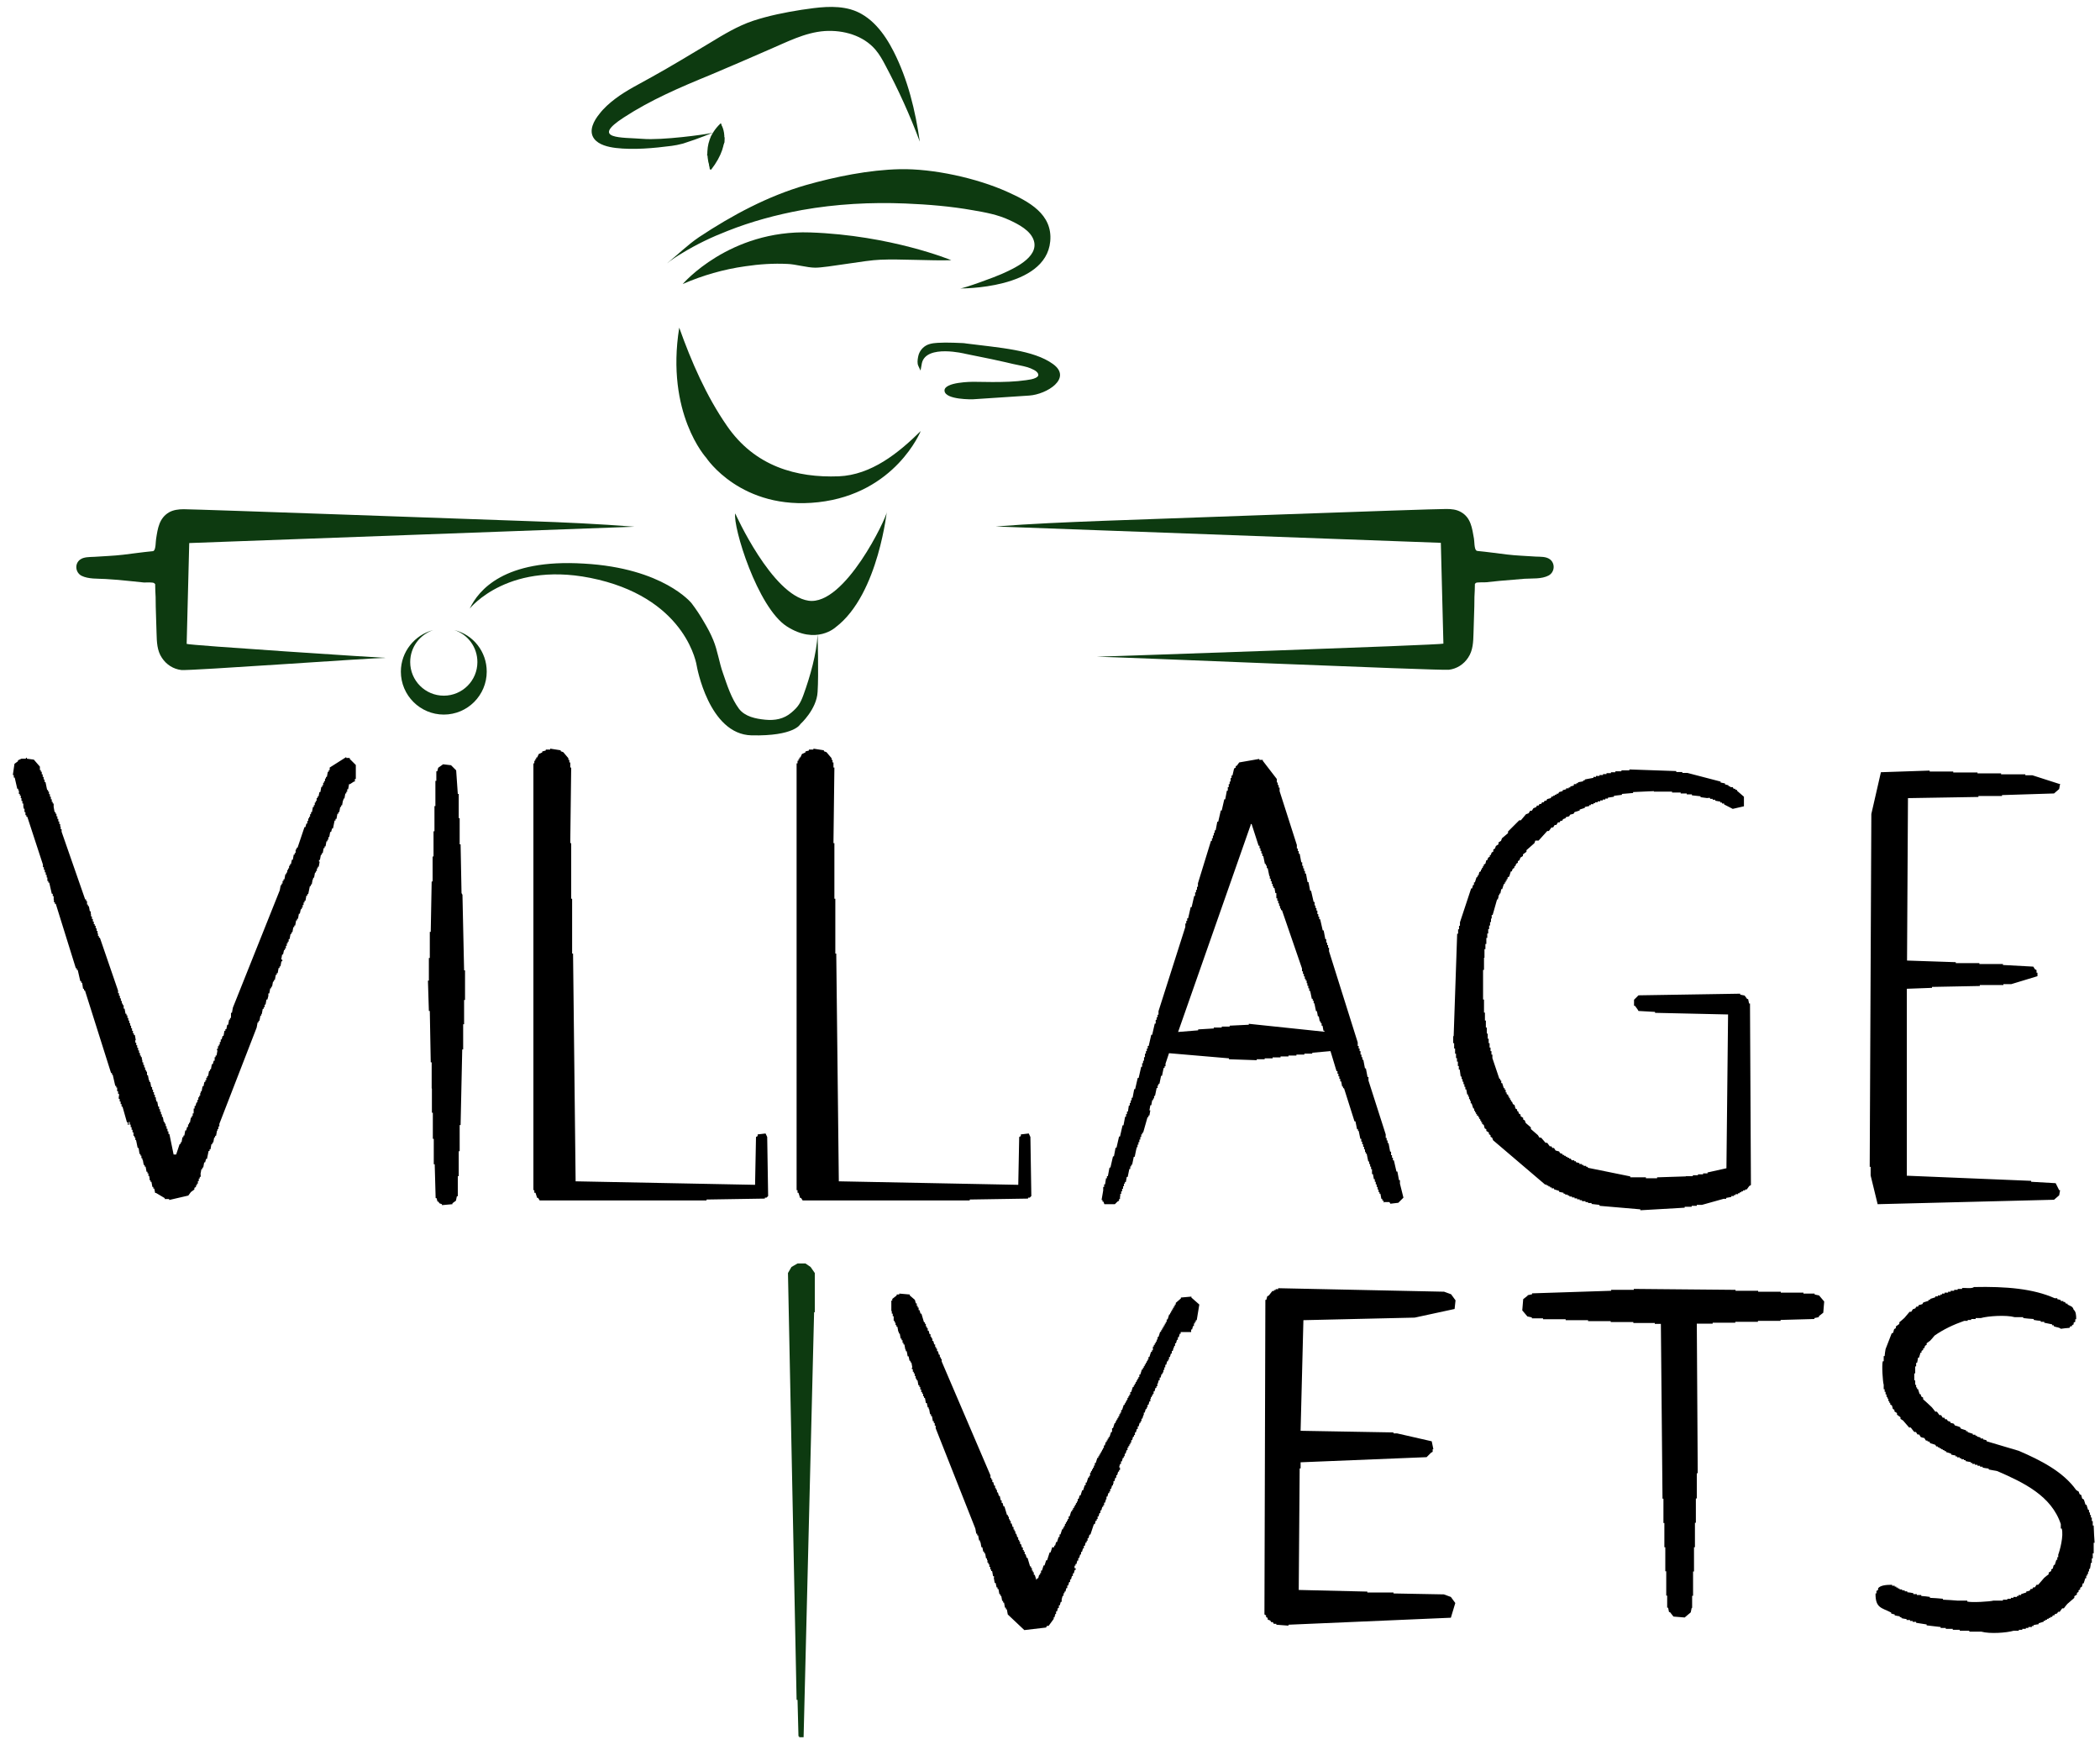 <?xml version="1.0" encoding="utf-8"?>
<!-- Generator: Adobe Illustrator 21.1.0, SVG Export Plug-In . SVG Version: 6.00 Build 0)  -->
<svg version="1.1" id="Layer_1" xmlns="http://www.w3.org/2000/svg" xmlns:xlink="http://www.w3.org/1999/xlink" x="0px" y="0px"
	 viewBox="0 0 900 750" style="enable-background:new 0 0 900 750;" xml:space="preserve">
<g>
	<polygon style="fill-rule:evenodd;clip-rule:evenodd;fill:#0D3A10;" points="339.2,542.9 341.8,541.4 345.2,541.4 347.4,542.9 
		349.2,545.5 349.2,562.3 348.9,562.3 344.4,744.4 342.5,744.4 342.5,744 342.2,744 341.8,728.4 341.4,728.4 337.7,545.5 
		339.2,542.9 339.2,542.9 	"/>
	<path style="fill-rule:evenodd;clip-rule:evenodd;" d="M323.6,507.7l0.4-20.5l0.7-0.4v-0.7l3.4-0.4l0.7,1.5l0.4,25.3l-0.7,0.7h-0.7
		v0.4l-25,0.4v0.4h-71.5l-0.7-1.1h-0.4l-0.7-2.2H229V510h-0.4V327.1h0.4V326h0.4v-0.7h0.4v-0.7h0.4l0.7-1.5l1.5-0.7v-0.4l1.5-0.4
		v-0.4h1.9v-0.4l4.5,0.7v0.4l1.1,0.4l2.2,2.6v0.7h0.4v1.1h0.4v2.2h0.4l-0.4,32.4h0.4v23.8h0.4v23.5h0.4l1.1,97.6L323.6,507.7
		L323.6,507.7z M436.4,507.7l0.4-20.5l0.7-0.4v-0.7l3.4-0.4l0.7,1.5l0.4,25.3l-0.7,0.7h-0.7v0.4l-25,0.4v0.4H344l-0.7-1.1h-0.4
		l-0.7-2.2h-0.4V510h-0.4V327.1h0.4V326h0.4v-0.7h0.4v-0.7h0.4l0.7-1.5l1.5-0.7v-0.4l1.5-0.4v-0.4h1.9v-0.4l4.5,0.7v0.4l1.1,0.4
		l2.2,2.6v0.7h0.4v1.1h0.4v2.2h0.4l-0.4,32.4h0.4v23.8h0.4v23.5h0.4l1.1,97.6L436.4,507.7L436.4,507.7z M74.4,494.7h1.1l1.5-4.5h0.4
		v-0.7h0.4l0.4-2.2h0.4v-0.7h0.4l0.4-2.2h0.4l0.4-1.5h0.4v-1.1h0.4v-0.7h0.4l0.4-2.2h0.4v-0.7h0.4v-1.1h0.4v-0.7H83V475h0.4v-1.1
		h0.4l0.4-1.5h0.4v-1.1h0.4v-1.1h0.4v-0.7h0.4v-1.1H86v-0.7h0.4l0.4-2.2h0.4l0.4-1.9h0.4v-0.7h0.4v-1.1h0.4v-0.7h0.4l0.4-2.2h0.4
		v-0.7h0.4l0.4-2.2h0.4l0.4-1.5h0.4V453h0.4v-0.7h0.4l0.4-2.2H93v-0.7h0.4v-1.1h0.4v-0.7h0.4v-1.1h0.4v-1.1h0.4l0.4-1.5h0.4l0.4-2.2
		h0.4v-0.7h0.4l0.4-1.9h0.4l0.4-2.2h0.4v-0.7h0.4v-1.1H99V434h0.4l0.4-2.2l20.1-50.3l0.4-2.2h0.4v-0.7h0.4v-1.1h0.4v-0.7h0.4
		l0.4-2.2h0.4v-0.7h0.4v-1.1h0.4v-0.7h0.4v-1.1h0.4v-0.7h0.4l0.4-1.9h0.4l0.4-2.2h0.4v-0.7h0.4V364h0.4v-0.7h0.4l3-8.9h0.4l0.4-1.5
		h0.4v-1.1h0.4v-1.1h0.4v-0.7h0.4v-1.1h0.4V348h0.4l0.4-2.2h0.4V345h0.4v-1.1h0.4v-0.7h0.4V342h0.4v-0.7h0.4l0.4-1.9h0.4l0.4-2.2
		h0.4v-0.7h0.4v-1.1h0.4v-0.7h0.4v-1.1h0.4v-0.7h0.4l0.4-2.2h0.4v-0.7h0.4v-1.1l7.1-4.5v0.4h1.5v0.4l2.6,2.6v6h-0.4v1.1h-0.4
		L150,336h-0.4l-0.4,2.2h-0.4v1.1h-0.4v0.7h-0.4l-0.4,2.2h-0.4v0.7H147l-0.4,2.2h-0.4v0.7h-0.4l-0.4,2.2h-0.4v0.7h-0.4l-0.4,2.2
		h-0.4v0.7h-0.4l-0.7,3.4h-0.4l-0.4,1.5h-0.4l-0.4,2.2h-0.4v1.1h-0.4v0.7h-0.4l-0.4,2.2h-0.4v0.7h-0.4l-0.4,2.2h-0.4v0.7h-0.4
		l-0.4,2.2h-0.4v0.7H137l-0.4,2.2h-0.4v0.7h-0.4v1.1h-0.4v0.7h-0.4l-0.4,2.2h-0.4v0.7H134l-0.4,2.2h-0.4v0.7h-0.4l-0.7,3.4h-0.4v0.7
		h-0.4l-0.4,2.2h-0.4v0.7h-0.4v1.1h-0.4v1.1h-0.4v0.7h-0.4l-0.4,1.9h-0.4l-0.4,2.2h-0.4v0.7h-0.4l-0.4,2.2h-0.4v0.7h-0.4l-0.4,2.2
		h-0.4v0.7h-0.4l-0.4,2.2h-0.4v1.1h-0.4v0.7h-0.4v1.1h-0.4v1.1h-0.4v0.7h-0.4l-0.4,1.9h-0.4l-0.4,2.2H121v0.7h-0.4l-0.4,2.2h-0.4
		v0.7h-0.4l-0.4,2.2h-0.4v0.7h-0.4l-0.4,2.2h-0.4v0.7h-0.4l-0.4,2.2h-0.4v0.7h-0.4l-0.4,2.2h-0.4v1.1H115l-0.4,1.5h-0.4l-0.4,2.2
		h-0.4v1.1h-0.4v0.7h-0.4l-0.4,2.2H112v0.7h-0.4l-0.4,2.2h-0.4v0.7h-0.4l-0.4,2.2l-16,41.3v1.1h-0.4v1.1h-0.4v0.7H93l-0.4,2.2h-0.4
		v0.7h-0.4l-0.4,2.2h-0.4v0.7h-0.4l-0.4,2.2h-0.4v0.7h-0.4l-0.7,3.4h-0.4l-0.4,1.5h-0.4l-0.4,2.2h-0.4v0.7h-0.4l-0.4,2.2H86v1.1
		h-0.4v0.7h-0.4v1.1h-0.4v1.1h-0.4v0.7h-0.4v0.7l-0.7,0.4v0.7l-1.5,1.1l-1.1,1.5l-8.2,1.9v-0.4h-1.9v-0.4l-3.7-2.2h-0.4l-0.4-1.9
		h-0.4v-0.7h-0.4l-0.4-2.2h-0.4v-0.7h-0.4v-1.1H64v-0.7h-0.4v-1.1h-0.4v-0.7h-0.4l-0.4-2.2h-0.4v-0.7h-0.4l-0.4-2.2H61v-0.7h-0.4
		v-1.1h-0.4v-0.7h-0.4l-0.4-2.6h-0.4l-0.7-3.4H58v-1.1h-0.4v-0.7h-0.4v-1.5h-0.4v-1.1h-0.4v-1.1h-0.4v-1.1h-0.4v-1.1h-0.4V482h-0.4
		v-1.1h-0.4l-1.9-6.7h-0.4v-1.1h-0.4V472h-0.4v-1.1h-0.4v-1.1H51v-1.1h-0.4v-1.1h-0.4V466h-0.4v-0.7h-0.4l-1.1-4.8H48v-0.7h-0.4
		l-11.2-35.4h-0.4v-0.7h-0.4l-0.4-2.6h-0.4v-0.7h-0.4l-1.1-4.8h-0.4v-0.7h-0.4l-8.6-27.6h-0.4v-0.7h-0.4v-1.1H23v-1.5h-0.4V383h-0.4
		l-1.1-4.8h-0.4v-0.7h-0.4v-1.5H20v-1.1h-0.4v-1.1h-0.4v-1.1h-0.4v-1.1h-0.4v-1.1l-6.7-20.5h-0.4v-0.7h-0.4V348h-0.4v-1.5h-0.4v-0.7
		H10v-1.5H9.6v-1.1H9.2V342H8.9v-1.1H8.5v-0.7H8.1v-1.5H7.8v-0.7H7.4l-1.1-4.8H5.9v-1.1H5.5l0.7-4.8l1.5-1.1v-0.4l1.5-0.7h1.9v-0.4
		h0.4v0.4l3,0.4l2.6,3v1.5h0.4v0.7h0.4v1.1h0.4v1.1h0.4v1.1h0.4v1.1h0.4l0.7,3.4h0.4v0.7h0.4v1.1h0.4v1.1h0.4v1.1h0.4v1.1h0.4v0.7
		h0.4v1.5H23l0.4,2.2h0.4v0.7h0.4v1.1h0.4v1.1h0.4v1.1h0.4v1.1h0.4v1.1H26v1.1h0.4v1.1l10.1,29h0.4v0.7h0.4v1.5h0.4v0.7h0.4l0.4,2.2
		h0.4v1.1H39v1.1h0.4v1.1h0.4v1.1h0.4v1.1h0.4v0.7h0.4v1.1h0.4v1.1h0.4v1.1H42v1.1h0.4v0.7h0.4l7.8,22.7v1.1H51v1.1h0.4v1.1h0.4v1.1
		h0.4v1.1h0.4v0.7h0.4v1.5h0.4l0.4,2.2h0.4v0.7h0.4v1.1h0.4v1.1h0.4v1.1h0.4v1.1h0.4v1.1h0.4v1.1h0.4v1.1h0.4v0.7h0.4l0.4,2.2H58
		v1.1h0.4v1.1h0.4v1.1h0.4v1.1h0.4v1.1h0.4v1.1h0.4v0.7h0.4v1.1H61v1.1h0.4v1.1h0.4v1.1h0.4v1.1h0.4v0.7h0.4v1.5h0.4l0.4,2.2H64v0.7
		h0.4l0.4,2.2h0.4v1.1h0.4v1.1h0.4v1.1h0.4v1.1h0.4v1.1H67v0.7h0.4l0.4,2.2h0.4v1.1h0.4v1.1h0.4v1.1h0.4v1.1h0.4l0.4,2.2h0.4v0.7
		h0.4v1.1h0.4v1.1h0.4v1.1h0.4v1.1h0.4L74.4,494.7L74.4,494.7L74.4,494.7z M593.2,515.5l-0.4-1.1h-0.4v-0.7h-0.4l-0.4-2.2h-0.4v-0.7
		h-0.4v-1.1h-0.4v-1.1h-0.4v-1.1h-0.4v-1.1h-0.4v-1.1h-0.4l-0.4-2.2h-0.4v-0.7H588V501h-0.4v-1.1h-0.4v-1.1h-0.4v-1.1h-0.4l-0.7-3.4
		h-0.4v-0.7H585v-1.1h-0.4v-1.1h-0.4v-1.1h-0.4v-1.1h-0.4V488h-0.4l-0.7-3.4H582v-0.7h-0.4l-0.7-3.4h-0.4l-4.5-14.2h-0.4v-0.7h-0.4
		l-0.4-2.2h-0.4v-1.1h-0.4v-1.1h-0.4v-1.1h-0.4v-1.1h-0.4l-2.6-8.6l-7.8,0.7v0.4h-3.4v0.4h-3.4v0.4h-3.4v0.4h-3.4v0.4h-3.4v0.4h-3.4
		v0.4h-3.4v0.4l-11.9-0.4v-0.4l-25.7-2.2l-1.5,4.5v1.1h-0.4v0.7h-0.4l-0.7,3.4h-0.4l-0.7,3.4h-0.4v0.7h-0.4v1.1h-0.4l-0.7,3.4h-0.4
		v1.1h-0.4v0.7h-0.4l-0.4,2.2h-0.4l-0.4,2.2H493l-0.4,2.2h-0.4v0.7h-0.4l-1.9,6.7h-0.4v0.7h-0.4v1.1h-0.4v1.1h-0.4v1.1h-0.4v1.1
		h-0.4v1.1h-0.4v0.7H487l-0.7,3.4h-0.4l-0.7,3.4h-0.4v0.7h-0.4v1.1h-0.4l-0.7,3.4h-0.4l-0.4,2.2h-0.4v0.7h-0.4v1.1h-0.4v1.1h-0.4
		v1.1h-0.4v1.1h-0.4v1.1H480v1.1h-0.4v0.7l-0.7,0.4l-1.1,1.1h-4.5l-0.4-1.1h-0.4v-0.7h-0.4l0.7-4.1v-1.5h0.4v-1.1h0.4l0.4-2.6h0.4
		V504h0.4l0.7-3.7h0.4l1.1-4.8h0.4l0.7-3.7h0.4l1.1-4.8h0.4l1.1-4.8h0.4l0.7-3.7h0.4v-1.1h0.4v-1.1h0.4l0.4-2.6h0.4v-1.1h0.4v-1.1
		h0.4v-1.1h0.4l0.7-3.7h0.4l1.1-4.8h0.4l1.1-4.8h0.4v-1.5h0.4v-1.1h0.4V453h0.4v-1.5h0.4v-1.1h0.4v-1.1h0.4v-1.1h0.4l1.1-4.8h0.4
		l1.1-4.8h0.4V437h0.4v-1.1h0.4v-1.1h0.4v-1.5l11.5-36.1v-1.5h0.4v-1.1h0.4v-1.1h0.4l1.1-4.8h0.4l1.1-4.8h0.4v-1.5h0.4v-1.1h0.4V380
		h0.4v-1.5l5.6-18.2h0.4v-1.1h0.4V358h0.4v-1.1h0.4v-1.1h0.4l0.7-3.7h0.4l1.1-4.8h0.4l1.1-4.8h0.4l0.7-3.7h0.4v-1.5h0.4V336h0.4
		v-1.1h0.4v-1.5h0.4v-1.1h0.4l0.7-3l0.7-0.4v-0.7h0.4l1.1-1.5l8.6-1.5v0.4h1.5v0.4l6,7.8v1.5h0.4v1.1h0.4v1.1h0.4v1.5l7.4,23.1v1.5
		h0.4v1.1h0.4v1.1h0.4l0.7,3.7h0.4v1.5h0.4v1.1h0.4v1.1h0.4v1.1h0.4l0.7,3.7h0.4l0.7,3.7h0.4l1.1,4.8h0.4v1.5h0.4v1.1h0.4v1.1h0.4
		v1.5h0.4v1.1h0.4v1.1h0.4l1.1,4.8h0.4l0.7,3.7h0.4v1.5h0.4v1.1h0.4v1.1h0.4v1.5l12.3,39.1v1.5h0.4v1.1h0.4v1.1h0.4v1.5h0.4v1.1h0.4
		v1.1h0.4l0.7,3.7h0.4l0.7,3.7h0.4v1.5l7.4,23.1v1.5h0.4v1.1h0.4v1.1h0.4l0.7,3.7h0.4v1.5h0.4v1.1h0.4v1.1h0.4l1.1,4.8h0.4l0.7,3.7
		h0.4v1.5l1.5,6l-2.2,2.2l-3.4,0.4l-0.4-0.7H593.2L593.2,515.5L593.2,515.5z M189.9,327.5l3.4,0.4l2.2,2.2l0.7,10.1h0.4v10.4h0.4
		v11.2h0.4l0.4,20.9l0.4,0.7l0.7,32.4h0.4v12.7h-0.4v10.4h-0.4v10.8h-0.4l-0.7,32.4h-0.4v11.2h-0.4V504h-0.4v8.6h-0.4l-0.4,1.9
		l-1.5,1.1v0.4l-4.5,0.4v-0.4l-1.1-0.4l-0.4-0.7h-0.4l-0.4-1.5h-0.4l-0.4-14.5h-0.4V488h-0.4v-11.2h-0.4v-10.4H185v-11.2h-0.4
		l-0.4-22h-0.4l-0.4-13h0.4v-9.7h0.4v-11.2h0.4l0.4-21.6h0.4V367h0.4v-10.8h0.4v-10.8h0.4v-10.8h0.4v-4.1h0.4l0.4-1.5L189.9,327.5
		L189.9,327.5L189.9,327.5z M817.7,342l-0.4,69.6l20.9,0.7v0.4h10.1v0.4h10.1v0.4l13,0.7l0.7,1.1l0.7,0.4v1.1h0.4v1.5l-11.2,3.4
		h-3.4v0.4h-10.1v0.4l-20.5,0.4v0.4l-10.8,0.4v80.1l53.3,2.2v0.4L881,507l1.5,3h0.4l-0.4,2.2l-2.2,1.9l-75.6,1.9l-3-12.3v-3.7h-0.4
		l0.7-151.2l4.1-17.9l20.9-0.7v0.4h10.1v0.4h10.4v0.4h10.1v0.4H868v0.4h3l11.5,3.7h0.4l-0.4,2.2l-2.2,1.9l-22.3,0.7v0.4h-10.1v0.4
		L817.7,342L817.7,342L817.7,342z M739.9,500.6l0.7-65.9l-31.3-0.7v-0.4l-7.1-0.4l-0.4-0.7l-1.1-1.5h-0.4v-2.6l1.9-1.9l43.6-0.7v0.4
		l1.9,0.4l1.1,1.5h0.4l0.4,1.9h0.4l0.4,77.8l-0.7,0.4l-1.1,1.5h-0.7v0.4H747v0.4h-0.7v0.4h-0.7v0.4h-0.7v0.4h-1.1v0.4h-0.7v0.4h-1.1
		v0.4l-2.2,0.4v0.4h-1.1l-9.3,2.6h-2.2v0.4h-2.2v0.4H722v0.4l-19,1.1v-0.4l-17.5-1.5v-0.4l-3.4-0.4v-0.4h-1.5v-0.4h-1.1v-0.4h-1.5
		v-0.4H677v-0.4h-1.1v-0.4h-1.1v-0.4h-1.1v-0.4h-1.1v-0.4h-0.7v-0.4h-1.1v-0.4h-0.7v-0.4l-1.9-0.4v-0.4l-2.2-0.7v-0.4H665v-0.4h-0.7
		v-0.4h-0.7v-0.4h-0.7v-0.4h-0.7l-22.3-19l-0.4-1.1l-0.7-0.4v-0.7l-0.7-0.4v-0.7l-1.1-0.7v-0.7l-0.7-0.4l-0.4-1.5l-0.7-0.4v-0.7
		h-0.4v-0.7h-0.4v-0.7h-0.4v-0.7h-0.4v-0.7H633v-0.7h-0.4v-0.7h-0.4v-0.7h-0.4V475h-0.4l-0.7-2.2h-0.4v-1.1H630v-0.7h-0.4v-1.1h-0.4
		V469h-0.4l-0.4-2.2h-0.4v-1.1h-0.4v-1.1h-0.4v-1.1h-0.4v-1.1h-0.4v-1.1h-0.4l-0.4-3h-0.4v-1.5h-0.4v-1.9h-0.4v-1.5h-0.4v-1.9h-0.4
		v-2.2h-0.4V447h-0.4v-3H623l1.5-43.9h0.4v-1.9h0.4v-1.5h0.4v-1.5l4.8-14.5h0.4l0.4-1.5h0.4v-1.1h0.4l0.7-2.2h0.4v-0.7h0.4l0.4-1.5
		l0.7-0.4v-0.7h0.4v-0.7h0.4v-0.7h0.4v-0.7l0.7-0.4l0.4-1.5h0.4l0.4-1.1l0.7-0.4v-0.7h0.4l0.4-1.1l0.7-0.4V364l0.7-0.4l0.4-1.1
		l1.1-0.7V361l1.1-0.7l0.4-1.1l2.6-2.2v-0.7l4.8-4.8h0.7l2.2-2.6l1.1-0.4l0.7-1.1h0.7l0.7-1.1l1.1-0.4l0.4-0.7h0.7l0.4-0.7h0.7
		l0.4-0.7h0.7l0.4-0.7h0.7l0.4-0.7l1.5-0.4l0.4-0.7h0.7v-0.4h0.7v-0.4h0.7v-0.4h0.7l0.4-0.7l1.5-0.4v-0.4l1.5-0.4v-0.4h1.1v-0.4h0.7
		v-0.4l1.5-0.4V336h1.1v-0.4h0.7v-0.4l2.2-0.4v-0.4h0.7v-0.4l3.7-0.7v-0.4h1.1v-0.4h1.5v-0.4h1.5v-0.4h1.5v-0.4h1.9v-0.4h1.9v-0.4
		h2.6v-0.4h3.4v-0.4l20.1,0.7v0.4h2.6v0.4h2.2l14.2,3.7v0.4l1.9,0.4v0.4l1.5,0.4v0.4h0.7v0.4h1.1l0.4,0.7h0.7v0.4h0.7v0.4l3,2.6v4.1
		l-4.8,1.1l-3.7-1.9v-0.4H738v-0.4h-0.7v-0.4l-2.2-0.4v-0.4h-1.1v-0.4h-1.1v-0.4h-1.1V342l-3-0.4v-0.4l-3.7-0.4v-0.4h-2.2v-0.4h-2.6
		v-0.4h-3.7v-0.4h-7.8V339l-8.9,0.4v0.4l-4.8,0.4v0.4l-3.4,0.4v0.4l-2.6,0.4v0.4h-1.1v0.4h-1.1v0.4h-1.1v0.4h-1.1v0.4h-1.1v0.4h-0.7
		v0.4h-1.1v0.4h-0.7v0.4l-1.9,0.4v0.4l-2.2,0.7v0.4l-2.2,0.7l-0.4,0.7l-1.5,0.4l-0.4,0.7l-1.5,0.4v0.4l-1.1,0.4l-0.4,0.7h-0.7
		l-0.4,0.7h-0.7l-0.7,1.1h-0.7l-0.7,1.1h-0.7l-1.1,1.5h-0.7l-3.7,4.1H658l-0.4,1.1l-3.4,3v0.7l-1.5,1.1v0.7l-1.1,0.7l-0.4,1.1
		l-0.7,0.4v0.7l-0.7,0.4l-0.4,1.1H649v0.7l-0.7,0.4l-0.4,1.1h-0.4l-0.7,2.2l-0.7,0.4v0.7h-0.4v0.7h-0.4v0.7h-0.4v0.7h-0.4l-0.7,2.2
		h-0.4l-0.4,1.9h-0.4v0.7h-0.4v1.1H642v0.7h-0.4l-1.9,6.7h-0.4v1.5H639v1.5h-0.4v1.5h-0.4v1.5h-0.4v1.9h-0.4v1.9h-0.4v2.6h-0.4v2.2
		h-0.4v3.7H636v5.2h-0.4v12.7h0.4v5.6h0.4v3.4h0.4v3h0.4v2.6h0.4v2.2h0.4v1.9h0.4v1.9h0.4v1.5h0.4v1.5h0.4v1.5l3,8.9h0.4v0.7h0.4
		v1.1h0.4l0.7,2.2h0.4v0.7h0.4v1.1h0.4v0.7l0.7,0.4v0.7h0.4v0.7h0.4v0.7h0.4v0.7h0.4l0.4,1.1l0.7,0.4l0.4,1.5l0.7,0.4v0.7h0.4
		l0.4,1.1l0.7,0.4v0.7l1.1,0.7v0.7l0.7,0.4l0.4,1.1l2.2,1.9v0.7l3,2.6l0.7,1.1h0.7l1.9,2.2h0.7l1.1,1.5h0.7l0.4,0.7h0.7l0.7,1.1
		l1.5,0.4l0.4,0.7l1.1,0.4v0.4h0.7v0.4h0.7v0.4h0.7v0.4h0.7v0.4h0.7l0.4,0.7h1.1v0.4h0.7v0.4l1.5,0.4v0.4h1.1v0.4h0.7v0.4h1.1v0.4
		h0.7v0.4l18.2,3.7v0.4h6.7v0.4h4.8v-0.4l12.3-0.4V504h3v-0.4h2.2v-0.4h2.2v-0.4h1.9v-0.4L739.9,500.6L739.9,500.6L739.9,500.6z
		 M504.9,442.2l8.6-0.7v-0.4l6.7-0.4v-0.4h3.4v-0.4h3.4v-0.4l8.2-0.4v-0.4l32.4,3.4v-0.4h-0.4l-0.4-2.2h-0.4v-1.1H566v-0.7h-0.4
		l-0.4-2.2h-0.4l-0.4-2.2h-0.4l-0.7-3.4H563v-1.1h-0.4V428h-0.4l-0.7-3.4h-0.4v-1.1h-0.4v-1.1h-0.4v-1.1H560v-1.1h-0.4v-0.7h-0.4
		v-1.1h-0.4v-1.1h-0.4v-1.1h-0.4V415l-8.6-25h-0.4v-0.7h-0.4v-1.1h-0.4v-1.1h-0.4v-1.1h-0.4v-1.1h-0.4v-1.1H547v-1.1h-0.4l-0.4-2.2
		h-0.4v-0.7h-0.4v-1.1h-0.4v-1.1h-0.4v-1.1h-0.4v-1.1H544l-0.7-3.4h-0.4v-1.1h-0.4v-0.7h-0.4l-0.7-3.4H541v-1.1h-0.4v-1.1h-0.4v-1.1
		h-0.4v-1.1h-0.4l-3-9.3h-0.4v0.4L504.9,442.2L504.9,442.2L504.9,442.2z M557.4,613.1l39.8,0.7v0.4h1.5l14.9,3.4l0.7,3.4H614v1.1
		l-0.7,0.4l-1.9,1.9l-54,2.2v2.6H557l-0.4,52.1l29.4,0.7v0.4h11.2v0.4l21.6,0.4l3,1.1l1.9,2.6l-1.9,6.3l-69.6,3v0.4l-5.2-0.4v-0.4
		h-1.1l-0.4-0.7h-0.7l-0.4-0.7l-1.1-0.4v-0.7l-0.7-0.4v-0.7l-0.7-0.4l0.4-134.8h0.4l0.4-1.5l0.7-0.4l1.5-1.9h0.7v-0.4h0.7v-0.4h1.1
		V552l71.1,1.5l3,1.1l1.9,2.6l-0.4,3.7l-17.1,3.7l-47.7,1.1L557.4,613.1L557.4,613.1L557.4,613.1z M727.2,566.9l0.4,64.4h-0.4v10.8
		h-0.4v10.4h-0.4V663h-0.4v10.4h-0.4v10.4h-0.4v5.2H725l-0.4,1.9l-2.6,2.2l-4.8-0.4l-1.5-1.9h-0.4l-0.4-1.9h-0.4v-5.2h-0.4v-10.4
		h-0.4V663h-0.4v-10.4h-0.4v-10.4h-0.4l-0.7-74.9h-2.6v-0.4H700v-0.4h-9.7v-0.4h-9.7v-0.4H671v-0.4h-9.7v-0.4h-4.8v-0.4l-1.9-0.4
		l-2.2-2.6l0.4-4.8l1.9-1.5V555l1.9-0.4v-0.4l33.9-1.1v-0.4h9.7v-0.4l43.6,0.4v0.4h9.7v0.4h9.7v0.4h9.7v0.4h4.8v0.4l1.9,0.4l2.2,2.6
		l-0.4,4.8l-1.9,1.5v0.4l-1.9,0.4v0.4l-14.5,0.4v0.4h-9.7v0.4h-9.7v0.4h-9.7v0.4H727.2L727.2,566.9L727.2,566.9z M385.4,554.3
		l4.5,0.4v0.4l2.2,1.9l0.4,1.5h0.4v1.1h0.4v0.7h0.4v1.1h0.4l0.4,1.5h0.4l1.1,3.7h0.4v0.7h0.4v1.1h0.4v0.7h0.4v1.1h0.4l0.4,1.5h0.4
		v1.1h0.4v0.7h0.4v1.1h0.4l0.4,1.5h0.4v1.1h0.4v0.7h0.4v1.1h0.4l0.4,1.5h0.4v1.1h0.4v0.7h0.4v1.1l20.9,48.8v1.1h0.4v0.7h0.4v1.1h0.4
		l0.4,1.5h0.4v1.1h0.4v0.7h0.4v1.1h0.4l0.4,1.5h0.4l0.4,1.9h0.4v1.1h0.4l0.4,1.5h0.4l1.1,3.7h0.4v0.7h0.4v1.1h0.4v0.7h0.4v1.1h0.4
		l0.4,1.5h0.4v1.1h0.4v0.7h0.4v1.1h0.4l0.4,1.5h0.4v1.1h0.4v0.7h0.4v1.1h0.4l0.4,1.5h0.4v1.1h0.4v0.7h0.4v1.1h0.4l0.4,1.5h0.4
		l1.1,3.7h0.4v0.7h0.4v1.1h0.4v0.7h0.4v1.1h0.4l0.7,2.2l0.4-0.7h0.4l0.4-1.5h0.4v-0.7h0.4v-1.1h0.4l0.7-2.2h0.4l0.7-2.2h0.4l1.1-3.4
		h0.4l0.7-2.2h0.4V663h0.4v-0.7h0.4l0.4-1.5h0.4l0.7-2.2h0.4v-1.1h0.4l0.7-2.2h0.4v-0.7h0.4v-0.7h0.4V653h0.4v-0.7h0.4v-0.7h0.4
		v-0.7h0.4v-1.1h0.4l0.7-2.2h0.4v-0.7h0.4v-0.7h0.4v-0.7h0.4v-0.7h0.4v-0.7h0.4v-0.7h0.4v-1.1h0.4l0.4-1.5h0.4l0.7-2.2h0.4l0.7-2.2
		h0.4v-1.1h0.4l0.7-2.2h0.4v-0.7h0.4V631h0.4v-0.7h0.4v-0.7h0.4v-0.7h0.4V628h0.4v-1.1h0.4l0.7-2.2h0.4v-0.7h0.4v-0.7h0.4v-0.7h0.4
		v-0.7h0.4v-0.7h0.4v-0.7h0.4v-1.1h0.4l0.4-1.5h0.4v-0.7h0.4v-0.7h0.4v-0.7h0.4l0.7-2.2h0.4V612h0.4l0.7-2.2h0.4V609h0.4v-0.7h0.4
		v-0.7h0.4v-0.7h0.4V606h0.4v-0.7h0.4v-1.1h0.4l0.7-2.2h0.4v-0.7h0.4v-0.7h0.4v-0.7h0.4V599h0.4v-0.7h0.4v-0.7h0.4v-1.1h0.4l0.7-2.2
		h0.4v-0.7h0.4v-0.7h0.4v-0.7h0.4v-0.7h0.4v-0.7h0.4v-0.7h0.4v-1.1h0.4l0.7-2.2h0.4v-0.7h0.4v-0.7h0.4v-0.7h0.4v-0.7h0.4v-0.7h0.4
		v-0.7h0.4v-1.1h0.4l0.7-2.2h0.4v-0.7h0.4V577h0.4v-0.7h0.4v-0.7h0.4v-0.7h0.4V574h0.4v-1.1h0.4l0.7-2.2h0.4v-0.7h0.4v-0.7h0.4v-0.7
		h0.4v-0.7h0.4v-0.7h0.4v-0.7h0.4v-1.1h0.4l0.7-2.2h0.4v-0.7h0.4v-0.7h0.4v-0.7h0.4v-0.7h0.4v-0.7h0.4v-0.7h0.4v-0.7l2.2-1.9v-0.4
		l4.5-0.4v0.4l3.4,3l-1.1,6.7h-0.4v0.7h-0.4v0.7h-0.4v1.1h-0.4l-0.4,1.5h-0.4v1.1H506v0.7h-0.4l-0.4,1.5h-0.4v1.1h-0.4l-0.4,1.5
		h-0.4v1.1h-0.4v0.7H503l-0.4,1.5h-0.4v1.1h-0.4l-0.4,1.5h-0.4v1.1h-0.4v0.7h-0.4l-0.4,1.5h-0.4v1.1h-0.4L499,587h-0.4v1.1h-0.4v0.7
		h-0.4l-0.4,1.5h-0.4v1.1h-0.4l-0.4,1.5H496v1.1h-0.4v0.7h-0.4l-0.4,1.5h-0.4v1.1h-0.4v0.7h-0.4v0.7h-0.4v0.7H493v1.1h-0.4l-0.4,1.5
		h-0.4v1.1h-0.4v0.7h-0.4l-0.4,1.5h-0.4v1.1H490l-0.4,1.5h-0.4v1.1h-0.4v0.7h-0.4l-0.4,1.5h-0.4v1.1h-0.4l-0.4,1.5h-0.4v1.1h-0.4
		v0.7h-0.4l-0.4,1.5h-0.4v1.1h-0.4v0.7h-0.4v0.7h-0.4v0.7h-0.4v1.1h-0.4l-0.4,1.5h-0.4v1.1h-0.4v0.7h-0.4l-0.4,1.5h-0.4v1.1h-0.4
		l-0.4,1.5H480v1.1h-0.4v0.7h-0.4l-0.4,1.5h-0.4v1.1h-0.4l-0.4,1.5h-0.4v1.1H477v0.7h-0.4l-0.4,1.5h-0.4v1.1h-0.4v0.7h-0.4l-0.4,1.5
		h-0.4v1.1H474l-0.4,1.5h-0.4v1.1h-0.4v0.7h-0.4l-0.4,1.5h-0.4v1.1h-0.4l-0.4,1.5h-0.4v1.1h-0.4v0.7h-0.4l-0.4,1.5h-0.4l-1.5,4.5
		h-0.4l-0.4,1.5h-0.4v1.1h-0.4v0.7h-0.4l-0.4,1.5h-0.4v1.1h-0.4l-0.4,1.5h-0.4v1.1h-0.4l-0.4,1.5h-0.4v1.1h-0.4l-0.4,1.5h-0.4v0.7
		h-0.4v1.1H461v0.7h-0.4l-0.4,1.5h-0.4v1.1h-0.4l-0.4,1.5h-0.4v1.1h-0.4l-0.4,1.5h-0.4v1.1h-0.4l-0.4,1.5h-0.4v0.7h-0.4v1.1h-0.4
		l-0.4,1.5H455v1.1h-0.4l-0.4,1.5h-0.4v1.1h-0.4l-0.4,1.5h-0.4v1.1h-0.4v0.7H452v0.7h-0.4v0.7l-2.2,3h-0.7l-0.4,0.7l-9.3,1.1
		l-7.1-6.7l-0.4-2.2h-0.4v-0.7h-0.4l-0.4-2.2h-0.4v-0.7h-0.4l-0.4-2.2h-0.4v-0.7h-0.4l-0.4-2.2h-0.4v-0.7h-0.4l-0.4-1.9h-0.4
		l-0.4-2.2H426v-0.7h-0.4l-0.4-2.2h-0.4v-0.7h-0.4v-1.1h-0.4v-1.1h-0.4v-0.7h-0.4v-1.1H423v-0.7h-0.4l-0.4-2.2h-0.4v-0.7h-0.4
		l-0.4-1.9h-0.4l-0.4-2.2H420v-0.7h-0.4l-0.4-2.2h-0.4v-0.7h-0.4l-0.4-2.2L401,612v-1.1h-0.4v-1.1h-0.4V609h-0.4l-0.4-2.2h-0.4V606
		h-0.4l-0.4-2.2H398v-0.7h-0.4l-0.4-1.9h-0.4l-0.4-2.2h-0.4v-0.7h-0.4v-1.1h-0.4v-0.7h-0.4v-1.1h-0.4v-1.1h-0.4v-0.7h-0.4l-0.4-2.2
		h-0.4v-0.7h-0.4v-1.1h-0.4v-1.1h-0.4v-0.7h-0.4v-1.1h-0.4v-0.7H391l-0.4-2.2h-0.4v-0.7h-0.4l-0.4-1.9h-0.4l-0.4-2.2h-0.4v-0.7H388
		l-0.4-2.2h-0.4v-0.7h-0.4v-1.1h-0.4v-0.7h-0.4l-0.4-2.2h-0.4v-0.7H385l-0.4-2.2h-0.4v-0.7h-0.4v-1.1h-0.4v-0.7h-0.4V564h-0.4v-1.1
		h-0.4v-1.1H382v-4.5h0.4v-0.7l1.9-1.5v-0.4h1.1V554.3L385.4,554.3L385.4,554.3z"/>
	<g>
		<path style="fill:#0D3A10;" d="M291.1,140.4c5.2,14.6,11.6,29.3,20.4,42c12,17.5,29.9,22.4,48,21.7c13.9-0.6,25.5-9.9,35.1-19.4
			c0,0-10.8,26.8-43.9,30.5c-33.1,3.7-48-19-48-19S285.2,177.2,291.1,140.4z"/>
		<path style="fill:#0D3A10;" d="M393.3,155.9c-0.2-1.2,0.1-2.8,0.4-3.9c0.7-2.2,2.5-4,4.8-4.6c2.1-0.6,4.5-0.5,6.6-0.6
			c2.4,0,4.8,0.1,7.2,0.2c0.6,0,1.3,0.1,1.9,0.2c14,1.8,28.7,2.7,37.1,8.8c8.4,6.1-2.7,13-10.2,13.5c-7.4,0.5-24.2,1.6-24.2,1.6
			s-11.7,0.3-12.1-3.6c-0.4-3.9,12.2-3.9,12.2-3.9c2.8,0,5.5,0.1,8.3,0.1c4.8,0,9.7-0.1,14.5-0.8c1.4-0.2,2.9-0.4,4.1-1
			c2.1-1,0.8-2.6-0.8-3.4c-1.8-1-3.9-1.5-5.9-1.9c-2.1-0.4-4.2-0.9-6.3-1.4c-3.9-0.9-7.8-1.7-11.8-2.5c-1.8-0.4-3.7-0.7-5.4-1.1
			c0,0-16.7-4.2-18.6,4l-0.6,3.3C394.7,158.9,393.4,156.8,393.3,155.9z"/>
		<path style="fill:#0D3A10;" d="M285.8,112.9c2-1.6,4.3-3.1,6.5-4.4c6.2-3.8,12.7-6.9,19.4-9.5c10.3-4.1,21.1-7,32-9
			c14.6-2.6,29.5-3.4,44.3-2.8c9.7,0.4,19.5,1.2,29,2.9c5.3,0.9,10.7,1.9,15.6,4.2c3.9,1.8,9.2,4.5,10.5,8.9
			c2.1,7.2-8.9,12-13.8,14.2c-2.6,1.2-16.4,6.3-17.9,6.2c0,0,36.8,0.5,38.7-20.2c1.1-11.7-9.3-17.1-18.4-21.2
			c-13.1-5.9-31.8-10-46.1-9.7c-13.2,0.3-27.5,3.2-40.2,6.8c-16.3,4.7-31.6,12.9-45.8,22.3C294.6,105,290.5,109.1,285.8,112.9z"/>
		<path style="fill:#0D3A10;" d="M292.6,121.7c0,0,19.9-23.3,54.6-22.1s60.5,11.9,60.5,11.9c-8.6,0.3-22-0.6-30.5-0.2
			c-6.4,0.2-22.8,3.4-27.8,3.4c-3.5,0-8.5-1.5-11.9-1.6c-6-0.3-12.1,0.1-18.1,1C310.1,115.4,301.1,118,292.6,121.7z"/>
		<path style="fill:#0D3A10;" d="M394.2,60.7C394.2,60.7,394.2,60.7,394.2,60.7c-1.9-13.3-5.1-26.6-11.2-38.6
			c-3.9-7.7-9.7-15.6-18.5-18.1c-6.9-1.9-14.1-0.8-21,0.2c-7,1.1-14,2.5-20.7,4.7c-6.6,2.2-12.7,5.9-18.6,9.5
			c-8.2,4.9-16.4,9.9-24.7,14.5c-5.3,3-10.9,5.7-15.8,9.4c-2.5,1.9-4.9,4-6.8,6.5c-2.3,2.8-4.8,7.2-2.3,10.6c2,2.7,6.1,3.6,9.3,4
			c7.7,0.9,16.3,0.1,24-0.9c1.5-0.2,3-0.5,4.5-0.9c0.1,0,0.3-0.1,0.4-0.1c7-2.2,12.8-4.7,12.8-4.7s-0.9,0.2-1.2,0.3
			c-2,0.5-20.6,3.1-29,2.4c-8.7-0.7-22.7,0.3-8-9.2c11.5-7.5,24.1-12.9,36.8-18.1c8.4-3.5,16.8-7.2,25.1-10.8
			c7.8-3.3,15.6-7.5,24.2-8.1c8-0.5,16.5,1.9,21.7,8c1.7,2,3,4.3,4.2,6.6C385,38.4,390,49.4,394.2,60.7z"/>
		<path style="fill-rule:evenodd;clip-rule:evenodd;fill:#0D3A10;" d="M426.7,225.6c15.1-1.2,30.2-1.8,45.4-2.4
			c20.6-0.7,139.5-5.1,147.8-5.1c2.1,0,4.3,0.2,6.2,1.3c4.3,2.4,4.8,6.9,5.6,11.4c0.2,1,0.1,4.4,1,5.1c0.2,0.1,0.4,0.2,0.6,0.2
			c4.2,0.4,8.3,1,12.5,1.5c4.1,0.5,8.2,0.6,12.4,0.9c1.9,0.1,4.4-0.1,6.1,1.2c2.3,1.8,2,5.5-0.6,6.9c-3,1.6-7,1.2-10.3,1.4
			c-3.6,0.3-7.2,0.6-10.7,0.9c-1.9,0.2-3.9,0.4-5.8,0.6c-0.7,0.1-4-0.1-4.4,0.3c0,0-0.4,0.4-0.4,0.4c0,1.9-0.1,3.8-0.2,5.6
			c0,0.1,0,0.1,0,0.2c0,5.1-0.3,10.3-0.4,15.4c-0.1,3.6-0.2,7.3-2.3,10.4c-1.9,2.9-4.9,4.8-8.3,5.2c-3.9,0.4-144.9-5.6-150.9-5.6
			c1.5,0,148-5,148.6-5.6c0,0-1.1-43.2-1.1-43.2L426.7,225.6z"/>
		<path style="fill:#0D3A10;" d="M315.1,220c0,0,15.7,35.1,31.4,37.4c15.6,2.3,33.5-35.7,33.6-38.1c0.1-2.4-3.2,35.3-22,49.5
			c0,0-8.3,7.7-20.9-0.4S314,225.6,315.1,220z"/>
		<path style="fill:#0D3A10;" d="M201.3,260.8c0,0,17-21.6,55.2-12.4c38.2,9.2,42.1,36.9,42.1,36.9s5.1,29.4,23.5,29.8
			c18.4,0.4,20.9-4.8,20.9-4.8s7-6.3,7.4-13.8c0.5-7.4,0-24.6,0-24.6c-0.4,8.1-3.2,18-6,25.7c-1.3,3.6-2.3,5.3-5.3,7.8
			c-3.2,2.7-7,3.4-11.1,3c-4.1-0.4-8.7-1.3-11.3-4.7c-3.3-4.5-5-9.9-6.8-15.1c-1.7-4.7-2.3-9.7-4.2-14.3c-1.1-2.7-2.5-5.3-4-7.8
			c-1.6-2.8-3.4-5.5-5.3-8c0,0-12-15.1-46.2-17C216,239.4,205.1,252.9,201.3,260.8z"/>
		<polygon style="fill-rule:evenodd;clip-rule:evenodd;fill:#0D3A10;" points="309,52.8 310.1,58.8 310.5,58.8 310.5,61 304.5,72.6 
			304.2,72.6 303.4,66.6 303,66.6 304.9,58.1 306,57.3 306,56.6 306.8,56.2 306.8,55.5 307.9,54.7 307.9,54 308.3,54 309,52.8 
			309,52.8 		"/>
		<path style="fill-rule:evenodd;clip-rule:evenodd;fill:#0D3A10;" d="M81.1,232.7c0,0-1.1,43.2-1.1,43.2c0.6,0.6,83.8,6,85.3,6
			c-6,0-83.7,5.6-87.6,5.2c-3.4-0.4-6.4-2.3-8.3-5.2c-2.1-3.1-2.2-6.8-2.3-10.4c-0.1-5.1-0.4-10.3-0.4-15.4c0-0.1,0-0.1,0-0.2
			c-0.1-1.9-0.2-3.8-0.2-5.6c0,0-0.4-0.4-0.4-0.4c-0.5-0.5-3.7-0.3-4.4-0.3c-1.9-0.2-3.9-0.4-5.8-0.6c-3.5-0.4-7.2-0.7-10.7-0.9
			c-3.3-0.2-7.3,0.1-10.3-1.4c-2.6-1.4-3-5.1-0.6-6.9c1.6-1.2,4.1-1.1,6.1-1.2c4.2-0.3,8.2-0.4,12.4-0.9c4.2-0.5,8.3-1.1,12.5-1.5
			c0.2,0,0.4,0,0.6-0.2c0.9-0.7,0.8-4.1,1-5.1c0.7-4.5,1.3-8.9,5.6-11.4c1.8-1,4-1.3,6.2-1.3c8.3,0.1,127.2,4.4,147.8,5.1
			c15.2,0.5,30.2,1.2,45.4,2.4L81.1,232.7z"/>
		<path style="fill-rule:evenodd;clip-rule:evenodd;fill:#0D3A10;" d="M194.8,270c5.7,1.9,9.8,7.3,9.8,13.7c0,8-6.5,14.4-14.4,14.4
			c-8,0-14.4-6.5-14.4-14.4c0-6.4,4.1-11.7,9.8-13.7c-7.9,2.1-13.8,9.3-13.8,17.8c0,10.2,8.3,18.4,18.4,18.4
			c10.2,0,18.4-8.3,18.4-18.4C208.6,279.2,202.8,272,194.8,270z"/>
		<path style="fill:#0D3A10;" d="M308.8,52.9c0,0,5.7,7.3-4.1,19.9C304.7,72.8,299.3,61.9,308.8,52.9z"/>
	</g>
	<path style="fill-rule:evenodd;clip-rule:evenodd;" d="M846,551.5c13.8-0.3,25.4,0.7,34.6,4.8c0.4,0,0.7,0,1.1,0c0,0.1,0,0.2,0,0.4
		c0.5,0.1,1,0.2,1.5,0.4c0,0.1,0,0.2,0,0.4c0.4,0,0.7,0,1.1,0c0,0.1,0,0.2,0,0.4c0.2,0,0.5,0,0.7,0c0.1,0.2,0.2,0.5,0.4,0.7
		c0.2,0,0.5,0,0.7,0c0,0.1,0,0.2,0,0.4c1.2,0.7,2.2,0.7,2.6,2.2c1,0.8,1.1,2.3,1.1,4.1c-0.1,0-0.2,0-0.4,0c0,0.4,0,0.7,0,1.1
		c-0.2,0.1-0.5,0.2-0.7,0.4c0,0.2,0,0.5,0,0.7c-0.2,0.1-0.5,0.2-0.7,0.4c0,0.1,0,0.2,0,0.4c-0.2,0-0.5,0-0.7,0
		c-0.1,0.2-0.2,0.5-0.4,0.7c-1.2,0.1-2.5,0.2-3.7,0.4c-0.7-0.7-2-0.6-3-1.1c0-0.1,0-0.2,0-0.4c-0.2,0-0.5,0-0.7,0c0-0.1,0-0.2,0-0.4
		c-1.1-0.2-2.2-0.5-3.4-0.7c0-0.1,0-0.2,0-0.4c-0.5,0-1,0-1.5,0c0-0.1,0-0.2,0-0.4c-1-0.1-2-0.2-3-0.4c0-0.1,0-0.2,0-0.4
		c-1.5-0.1-3-0.2-4.5-0.4c0-0.1,0-0.2,0-0.4c-1.2,0-2.5,0-3.7,0c-3.6-1-11.4-0.5-14.5,0.4c-0.7,0-1.5,0-2.2,0c0,0.1,0,0.2,0,0.4
		c-0.6,0-1.2,0-1.9,0c0,0.1,0,0.2,0,0.4c-0.5,0-1,0-1.5,0c0,0.1,0,0.2,0,0.4c-0.5,0-1,0-1.5,0c-4.6,1.6-9,3.7-12.7,6.3
		c-0.6,0.7-1.2,1.5-1.9,2.2c-0.5,0.4-1,0.7-1.5,1.1c0,0.2,0,0.5,0,0.7c-0.2,0.1-0.5,0.2-0.7,0.4c-0.1,0.4-0.2,0.7-0.4,1.1
		c-0.1,0-0.2,0-0.4,0c0,0.2,0,0.5,0,0.7c-0.2,0.1-0.5,0.2-0.7,0.4c0,0.2,0,0.5,0,0.7c-0.1,0-0.2,0-0.4,0c-0.2,0.7-0.5,1.5-0.7,2.2
		c-0.1,0-0.2,0-0.4,0c-0.1,0.7-0.2,1.5-0.4,2.2c-0.1,0-0.2,0-0.4,0c0,0.5,0,1,0,1.5c-0.1,0-0.2,0-0.4,0c0,1,0,2,0,3
		c-0.1,0-0.2,0-0.4,0c0,1,0,2,0,3c0.1,0,0.2,0,0.4,0c0,0.6,0,1.2,0,1.9c0.1,0,0.2,0,0.4,0c0,0.4,0,0.7,0,1.1c0.1,0,0.2,0,0.4,0
		c0,0.2,0,0.5,0,0.7c0.1,0,0.2,0,0.4,0c0.2,0.7,0.5,1.5,0.7,2.2c0.1,0,0.2,0,0.4,0c0.1,0.4,0.2,0.7,0.4,1.1c0.2,0.1,0.5,0.2,0.7,0.4
		c0,0.2,0,0.5,0,0.7c1.2,1.1,2.5,2.2,3.7,3.4c0.5,0.6,1,1.2,1.5,1.9c0.2,0,0.5,0,0.7,0c0.4,0.5,0.7,1,1.1,1.5c0.2,0,0.5,0,0.7,0
		c0.2,0.4,0.5,0.7,0.7,1.1c0.2,0,0.5,0,0.7,0c0.1,0.2,0.2,0.5,0.4,0.7c0.2,0,0.5,0,0.7,0c0.1,0.2,0.2,0.5,0.4,0.7
		c0.4,0.1,0.7,0.2,1.1,0.4c0,0.1,0,0.2,0,0.4c0.5,0.1,1,0.2,1.5,0.4c0.1,0.2,0.2,0.5,0.4,0.7c0.7,0.2,1.5,0.5,2.2,0.7
		c0.1,0.2,0.2,0.5,0.4,0.7c0.7,0.2,1.5,0.5,2.2,0.7c0,0.1,0,0.2,0,0.4c0.2,0,0.5,0,0.7,0c0,0.1,0,0.2,0,0.4c0.7,0.2,1.5,0.5,2.2,0.7
		c0,0.1,0,0.2,0,0.4c0.4,0,0.7,0,1.1,0c0,0.1,0,0.2,0,0.4c0.2,0,0.5,0,0.7,0c0,0.1,0,0.2,0,0.4c0.5,0.1,1,0.2,1.5,0.4
		c0,0.1,0,0.2,0,0.4c0.4,0,0.7,0,1.1,0c0,0.1,0,0.2,0,0.4c0.5,0.1,1,0.2,1.5,0.4c0,0.1,0,0.2,0,0.4c4.6,1.4,9.2,2.7,13.8,4.1
		c9.3,4,19,8.9,24.6,16.8c0.4,0.2,0.7,0.5,1.1,0.7c0.1,0.4,0.2,0.7,0.4,1.1c0.2,0.1,0.5,0.2,0.7,0.4c0.1,0.5,0.2,1,0.4,1.5
		c0.2,0.1,0.5,0.2,0.7,0.4c0.2,0.7,0.5,1.5,0.7,2.2c0.1,0,0.2,0,0.4,0c0.2,0.7,0.5,1.5,0.7,2.2c0.1,0,0.2,0,0.4,0c0,0.4,0,0.7,0,1.1
		c0.1,0,0.2,0,0.4,0c0,0.4,0,0.7,0,1.1c0.1,0,0.2,0,0.4,0c0,0.4,0,0.7,0,1.1c0.1,0,0.2,0,0.4,0c0,0.5,0,1,0,1.5c0.1,0,0.2,0,0.4,0
		c0,0.6,0,1.2,0,1.9c0.1,0,0.2,0,0.4,0c0.1,2.5,0.2,5,0.4,7.4c-0.1,0-0.2,0-0.4,0c0,1.5,0,3,0,4.5c-0.1,0-0.2,0-0.4,0
		c0,0.7,0,1.5,0,2.2c-0.1,0-0.2,0-0.4,0c0,0.6,0,1.2,0,1.9c-0.1,0-0.2,0-0.4,0c-0.1,0.9-0.2,1.7-0.4,2.6c-0.1,0-0.2,0-0.4,0
		c0,0.4,0,0.7,0,1.1c-0.1,0-0.2,0-0.4,0c0,0.4,0,0.7,0,1.1c-0.1,0-0.2,0-0.4,0c0,0.2,0,0.5,0,0.7c-0.1,0-0.2,0-0.4,0
		c0,0.4,0,0.7,0,1.1c-0.1,0-0.2,0-0.4,0c-0.2,0.7-0.5,1.5-0.7,2.2c-0.1,0-0.2,0-0.4,0c-0.1,0.5-0.2,1-0.4,1.5
		c-0.2,0.1-0.5,0.2-0.7,0.4c0,0.2,0,0.5,0,0.7c-0.2,0.1-0.5,0.2-0.7,0.4c0,0.2,0,0.5,0,0.7c-0.2,0.1-0.5,0.2-0.7,0.4
		c0,0.2,0,0.5,0,0.7c-0.4,0.2-0.7,0.5-1.1,0.7c0,0.2,0,0.5,0,0.7c-1,0.9-2,1.7-3,2.6c-0.5,0.6-1,1.2-1.5,1.9c-0.2,0-0.5,0-0.7,0
		c-0.4,0.5-0.7,1-1.1,1.5c-0.2,0-0.5,0-0.7,0c-0.1,0.2-0.2,0.5-0.4,0.7c-0.4,0.1-0.7,0.2-1.1,0.4c0,0.1,0,0.2,0,0.4
		c-0.2,0-0.5,0-0.7,0c-0.1,0.2-0.2,0.5-0.4,0.7c-0.2,0-0.5,0-0.7,0c0,0.1,0,0.2,0,0.4c-0.2,0-0.5,0-0.7,0c0,0.1,0,0.2,0,0.4
		c-0.2,0-0.5,0-0.7,0c0,0.1,0,0.2,0,0.4c-0.2,0-0.5,0-0.7,0c0,0.1,0,0.2,0,0.4c-0.2,0-0.5,0-0.7,0c0,0.1,0,0.2,0,0.4
		c-0.7,0.2-1.5,0.5-2.2,0.7c0,0.1,0,0.2,0,0.4c-0.7,0.1-1.5,0.2-2.2,0.4c0,0.1,0,0.2,0,0.4c-0.2,0-0.5,0-0.7,0c0,0.1,0,0.2,0,0.4
		c-0.5,0-1,0-1.5,0c0,0.1,0,0.2,0,0.4c-0.4,0-0.7,0-1.1,0c0,0.1,0,0.2,0,0.4c-0.5,0-1,0-1.5,0c0,0.1,0,0.2,0,0.4c-0.5,0-1,0-1.5,0
		c0,0.1,0,0.2,0,0.4c-0.7,0-1.5,0-2.2,0c-3,0.9-10.3,1.4-13.8,0.4c-1.7,0-3.5,0-5.2,0c0-0.1,0-0.2,0-0.4c-1.4,0-2.7,0-4.1,0
		c0-0.1,0-0.2,0-0.4c-1,0-2,0-3,0c0-0.1,0-0.2,0-0.4c-1,0-2,0-3,0c0-0.1,0-0.2,0-0.4c-0.7,0-1.5,0-2.2,0c0-0.1,0-0.2,0-0.4
		c-2-0.2-4-0.5-6-0.7c0-0.1,0-0.2,0-0.4c-1.5-0.2-3-0.5-4.5-0.7c0-0.1,0-0.2,0-0.4c-0.5,0-1,0-1.5,0c0-0.1,0-0.2,0-0.4
		c-0.4,0-0.7,0-1.1,0c0-0.1,0-0.2,0-0.4c-0.5,0-1,0-1.5,0c0-0.1,0-0.2,0-0.4c-0.7-0.1-1.5-0.2-2.2-0.4c0-0.1,0-0.2,0-0.4
		c-0.2,0-0.5,0-0.7,0c0-0.1,0-0.2,0-0.4c-0.7-0.1-1.5-0.2-2.2-0.4c0-0.1,0-0.2,0-0.4c-0.5-0.1-1-0.2-1.5-0.4c0-0.1,0-0.2,0-0.4
		c-4-2.1-6.8-1.8-6.7-8.2c0.1,0,0.2,0,0.4,0c0-0.4,0-0.7,0-1.1c0.2-0.1,0.5-0.2,0.7-0.4c0-0.2,0-0.5,0-0.7c1-1.3,3.5-1.5,6-1.5
		c0,0.1,0,0.2,0,0.4c0.4,0,0.7,0,1.1,0c0,0.1,0,0.2,0,0.4c0.2,0,0.5,0,0.7,0c0,0.1,0,0.2,0,0.4c0.2,0,0.5,0,0.7,0c0,0.1,0,0.2,0,0.4
		c0.2,0,0.5,0,0.7,0c0,0.1,0,0.2,0,0.4c0.4,0,0.7,0,1.1,0c0,0.1,0,0.2,0,0.4c0.4,0,0.7,0,1.1,0c0,0.1,0,0.2,0,0.4c0.4,0,0.7,0,1.1,0
		c0,0.1,0,0.2,0,0.4c0.9,0.1,1.7,0.2,2.6,0.4c0,0.1,0,0.2,0,0.4c0.5,0,1,0,1.5,0c0,0.1,0,0.2,0,0.4c0.6,0,1.2,0,1.9,0
		c0,0.1,0,0.2,0,0.4c1.2,0.1,2.5,0.2,3.7,0.4c0,0.1,0,0.2,0,0.4c1.9,0.1,3.7,0.2,5.6,0.4c0,0.1,0,0.2,0,0.4c2.1,0.1,4.2,0.2,6.3,0.4
		c1.4,0,2.7,0,4.1,0c0,0.1,0,0.2,0,0.4c1.9,0.5,9.8,0,11.2-0.4c1.4,0,2.7,0,4.1,0c0-0.1,0-0.2,0-0.4c0.6,0,1.2,0,1.9,0
		c0-0.1,0-0.2,0-0.4c0.5,0,1,0,1.5,0c0-0.1,0-0.2,0-0.4c0.4,0,0.7,0,1.1,0c0-0.1,0-0.2,0-0.4c0.5,0,1,0,1.5,0c0-0.1,0-0.2,0-0.4
		c0.2,0,0.5,0,0.7,0c0-0.1,0-0.2,0-0.4c0.4,0,0.7,0,1.1,0c0-0.1,0-0.2,0-0.4c0.7-0.2,1.5-0.5,2.2-0.7c0-0.1,0-0.2,0-0.4
		c0.5-0.1,1-0.2,1.5-0.4c0.1-0.2,0.2-0.5,0.4-0.7c0.2,0,0.5,0,0.7,0c0.1-0.2,0.2-0.5,0.4-0.7c0.2,0,0.5,0,0.7,0
		c0.2-0.4,0.5-0.7,0.7-1.1c0.2,0,0.5,0,0.7,0c0.9-1,1.7-2,2.6-3c0.6-0.5,1.2-1,1.9-1.5c0-0.2,0-0.5,0-0.7c0.4-0.2,0.7-0.5,1.1-0.7
		c0-0.2,0-0.5,0-0.7c0.2-0.1,0.5-0.2,0.7-0.4c0.1-0.5,0.2-1,0.4-1.5c0.1,0,0.2,0,0.4,0c0.2-0.7,0.5-1.5,0.7-2.2c0.1,0,0.2,0,0.4,0
		c0-0.4,0-0.7,0-1.1c0.1,0,0.2,0,0.4,0c0-0.4,0-0.7,0-1.1c0.7-1.8,2.4-8.1,1.5-11.2c-0.1,0-0.2,0-0.4,0c0-0.6,0-1.2,0-1.9
		c-4-12.1-15.9-17.8-27.2-22.7c-1.2-0.2-2.5-0.5-3.7-0.7c0-0.1,0-0.2,0-0.4c-0.9-0.1-1.7-0.2-2.6-0.4c0-0.1,0-0.2,0-0.4
		c-0.4,0-0.7,0-1.1,0c0-0.1,0-0.2,0-0.4c-0.4,0-0.7,0-1.1,0c0-0.1,0-0.2,0-0.4c-0.4,0-0.7,0-1.1,0c0-0.1,0-0.2,0-0.4
		c-0.4,0-0.7,0-1.1,0c0-0.1,0-0.2,0-0.4c-0.2,0-0.5,0-0.7,0c0-0.1,0-0.2,0-0.4c-0.7-0.1-1.5-0.2-2.2-0.4c0-0.1,0-0.2,0-0.4
		c-0.2,0-0.5,0-0.7,0c0-0.1,0-0.2,0-0.4c-0.4,0-0.7,0-1.1,0c0-0.1,0-0.2,0-0.4c-0.2,0-0.5,0-0.7,0c0-0.1,0-0.2,0-0.4
		c-0.4,0-0.7,0-1.1,0c0-0.1,0-0.2,0-0.4c-0.2,0-0.5,0-0.7,0c0-0.1,0-0.2,0-0.4c-0.6-0.1-1.2-0.2-1.9-0.4c0-0.1,0-0.2,0-0.4
		c-0.7-0.2-1.5-0.5-2.2-0.7c0-0.1,0-0.2,0-0.4c-0.2,0-0.5,0-0.7,0c0-0.1,0-0.2,0-0.4c-0.2,0-0.5,0-0.7,0c0-0.1,0-0.2,0-0.4
		c-0.2,0-0.5,0-0.7,0c0-0.1,0-0.2,0-0.4c-0.2,0-0.5,0-0.7,0c0-0.1,0-0.2,0-0.4c-0.2,0-0.5,0-0.7,0c0-0.1,0-0.2,0-0.4
		c-0.2,0-0.5,0-0.7,0c-0.1-0.2-0.2-0.5-0.4-0.7c-0.7-0.2-1.5-0.5-2.2-0.7c-0.1-0.2-0.2-0.5-0.4-0.7c-0.2,0-0.5,0-0.7,0
		c0-0.1,0-0.2,0-0.4c-0.2,0-0.5,0-0.7,0c-0.2-0.4-0.5-0.7-0.7-1.1c-0.5-0.1-1-0.2-1.5-0.4c-0.2-0.4-0.5-0.7-0.7-1.1
		c-0.2,0-0.5,0-0.7,0c-0.2-0.4-0.5-0.7-0.7-1.1c-0.2,0-0.5,0-0.7,0c-0.5-0.6-1-1.2-1.5-1.9c-0.2,0-0.5,0-0.7,0c-0.9-1-1.7-2-2.6-3
		c-0.4-0.2-0.7-0.5-1.1-0.7c0-0.2,0-0.5,0-0.7c-0.5-0.4-1-0.7-1.5-1.1c0-0.2,0-0.5,0-0.7c-0.4-0.2-0.7-0.5-1.1-0.7
		c0-0.2,0-0.5,0-0.7c-0.2-0.1-0.5-0.2-0.7-0.4c-0.1-0.5-0.2-1-0.4-1.5c-0.2-0.1-0.5-0.2-0.7-0.4c0-0.2,0-0.5,0-0.7
		c-0.1,0-0.2,0-0.4,0c0-0.2,0-0.5,0-0.7c-0.1,0-0.2,0-0.4,0c0-0.4,0-0.7,0-1.1c-0.1,0-0.2,0-0.4,0c0-0.2,0-0.5,0-0.7
		c-0.1,0-0.2,0-0.4,0c0-0.4,0-0.7,0-1.1c-0.1,0-0.2,0-0.4,0c0-0.4,0-0.7,0-1.1c-0.1,0-0.2,0-0.4,0c0-0.4,0-0.7,0-1.1
		c-0.1,0-0.2,0-0.4,0c0-0.6,0-1.2,0-1.9c-0.4-1.2-0.9-8.4-0.4-10.1c0.1,0,0.2,0,0.4,0c0-0.7,0-1.5,0-2.2c0.1,0,0.2,0,0.4,0
		c0.1-1,0.2-2,0.4-3c0.9-2.2,1.7-4.5,2.6-6.7c0.2-0.1,0.5-0.2,0.7-0.4c0.1-0.5,0.2-1,0.4-1.5c0.2-0.1,0.5-0.2,0.7-0.4
		c0-0.2,0-0.5,0-0.7c0.5-0.4,1-0.7,1.5-1.1c0-0.2,0-0.5,0-0.7c0.7-0.6,1.5-1.2,2.2-1.9c0.7-0.9,1.5-1.7,2.2-2.6c0.2,0,0.5,0,0.7,0
		c0.2-0.4,0.5-0.7,0.7-1.1c0.4-0.1,0.7-0.2,1.1-0.4c0.1-0.2,0.2-0.5,0.4-0.7c0.2,0,0.5,0,0.7,0c0.1-0.2,0.2-0.5,0.4-0.7
		c0.5-0.1,1-0.2,1.5-0.4c0.1-0.2,0.2-0.5,0.4-0.7c0.7-0.2,1.5-0.5,2.2-0.7c0-0.1,0-0.2,0-0.4c0.2,0,0.5,0,0.7,0c0-0.1,0-0.2,0-0.4
		c0.7-0.2,1.5-0.5,2.2-0.7c0-0.1,0-0.2,0-0.4c0.4,0,0.7,0,1.1,0c0-0.1,0-0.2,0-0.4c0.4,0,0.7,0,1.1,0c0-0.1,0-0.2,0-0.4
		c0.2,0,0.5,0,0.7,0c0-0.1,0-0.2,0-0.4c0.4,0,0.7,0,1.1,0c0-0.1,0-0.2,0-0.4c0.5,0,1,0,1.5,0c0-0.1,0-0.2,0-0.4c0.4,0,0.7,0,1.1,0
		c0-0.1,0-0.2,0-0.4c0.5,0,1,0,1.5,0c0-0.1,0-0.2,0-0.4c0.5,0,1,0,1.5,0c0-0.1,0-0.2,0-0.4c0.6,0,1.2,0,1.9,0c0-0.1,0-0.2,0-0.4
		C842.3,551.8,845.1,552.3,846,551.5L846,551.5z"/>
</g>
</svg>
